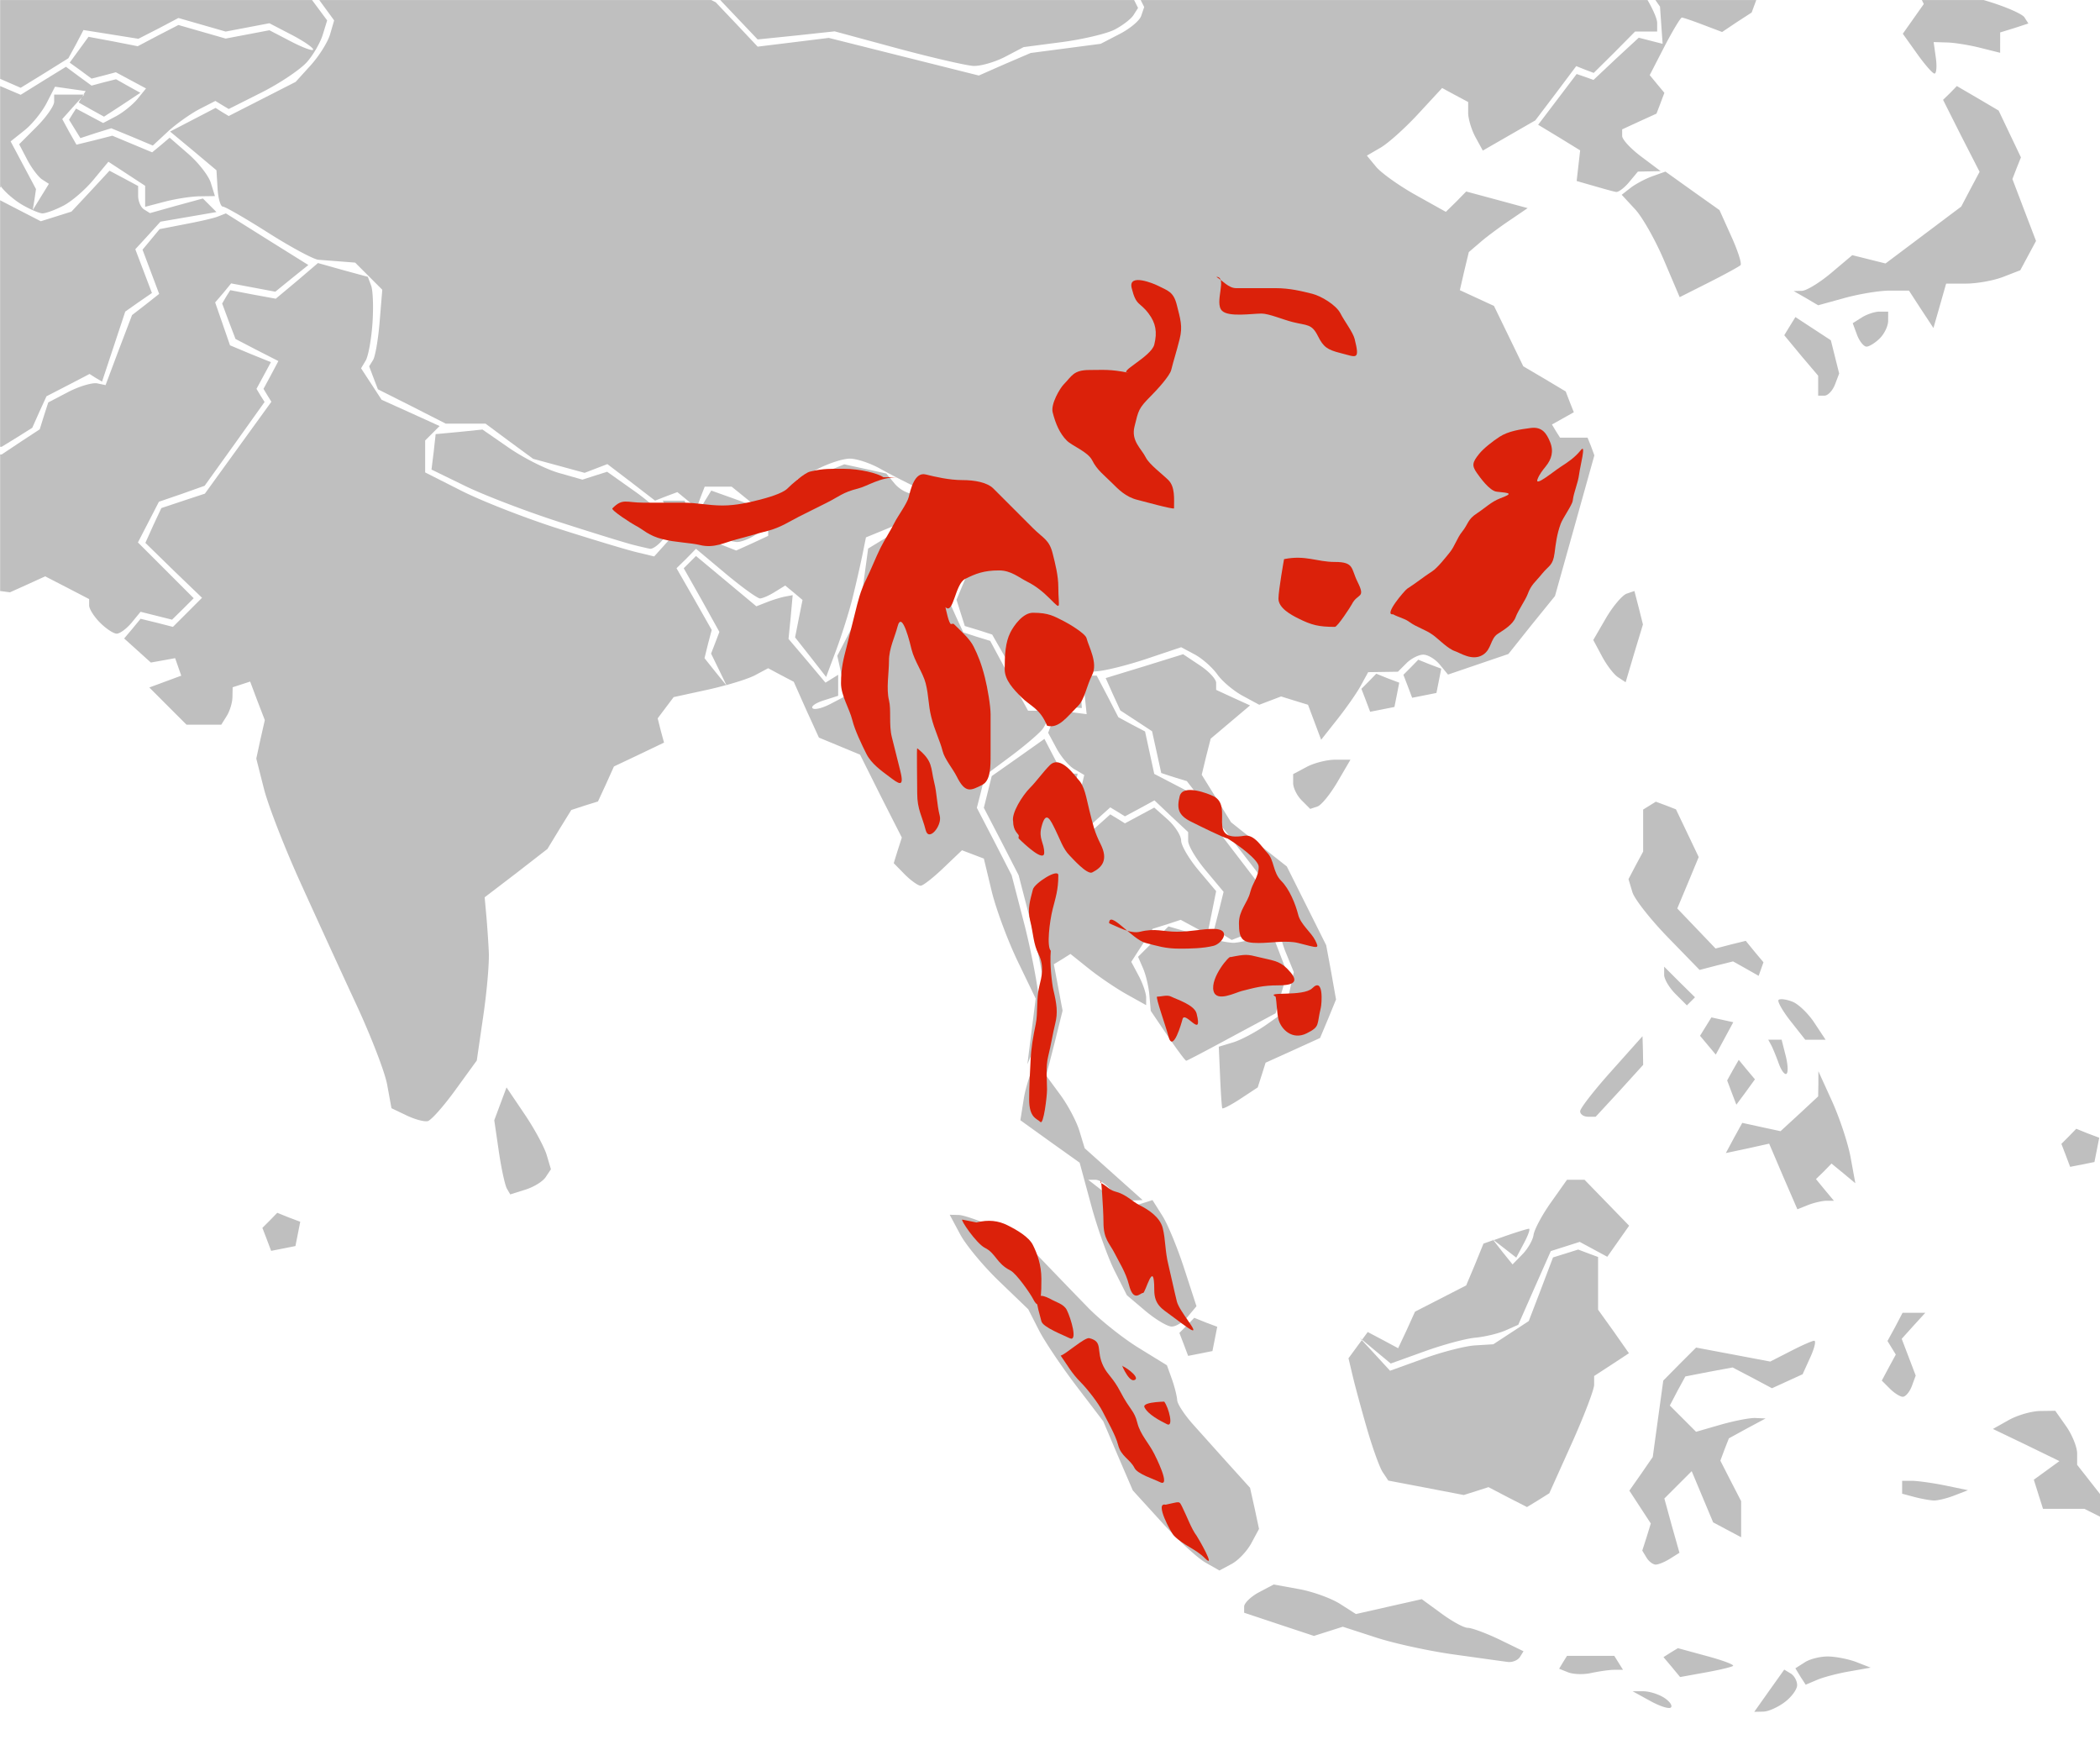 <svg xmlns="http://www.w3.org/2000/svg" width="300" height="250" version="1.0"><path d="M.018.009v11.25l2.937 1.281 3.406-2.094 3.407-2.125 1.093-2 1.063-2.031 3.937.625 3.907.625 2.875-1.469 2.843-1.5 3.375.969 3.375.969 3.125-.594 3.125-.594 3.125 1.625c1.717.888 3.125 1.85 3.125 2.125 0 .275-1.408-.237-3.125-1.125l-3.125-1.625-3.125.594-3.125.594-3.375-.969-3.375-.969-2.906 1.5-2.906 1.532-3.5-.688-3.531-.656-1.344 1.844-1.344 1.843 1.563 1.125 1.562 1.157 1.719-.438 1.75-.469 2.156 1.157 2.156 1.156-1.218 1.5c-.678.816-2.055 1.93-3.063 2.469l-1.844.968L12.8 16.54l-1.938-1.031-.5.781-.5.813.813 1.312.812 1.313 2.188-.72 2.219-.687 2.968 1.219 2.97 1.25 2.187-2.031c1.216-1.107 3.25-2.544 4.5-3.188l2.25-1.156.968.594.938.562 4.781-2.406c2.633-1.335 5.509-3.29 6.406-4.312.898-1.022 1.908-2.779 2.25-3.907l.625-2.031L44.58.009H.018zm45.593 0 2.125 2.906-.593 2.031c-.34 1.128-1.607 3.115-2.782 4.407l-2.125 2.343-4.78 2.438-4.782 2.437-.938-.562-.937-.594-3.25 1.688-3.25 1.687 3.312 2.75 3.313 2.781.156 2.594c.083 1.426.423 2.593.75 2.594.327 0 3.252 1.687 6.5 3.75 3.248 2.062 6.469 3.789 7.156 3.844.688.055 2.15.167 3.25.25l2 .156 1.938 1.937 1.937 1.938-.375 4.562c-.204 2.51-.626 4.966-.937 5.469l-.563.906.625 1.657.625 1.625 4.844 2.437 4.844 2.469H69.36l3.407 2.531 3.406 2.5 3.687 1 3.657 1 1.625-.625 1.625-.625 3.406 2.594 3.406 2.625 1.594-.625 1.594-.594 1.375 1.125 1.375 1.156.562-1.531.594-1.531H104.518l2.28 1.844 2.313 1.875 1.782-.47 1.78-.468.595-1.906.625-1.906 2.875-1.47c1.583-.818 3.666-1.507 4.656-1.5.99.009 2.937.663 4.312 1.438 1.375.776 4.39 2.313 6.688 3.407l4.187 1.968 1.532 3.032 1.562 3-1.531 3.656-1.531 3.656.593 1.875.594 1.875 1.969.594 1.937.625 2.688 4.687c1.475 2.576 2.74 4.814 2.844 4.969.102.155 1.798.409 3.75.563l3.53.28-.155-2.53-.157-2.5 2.5-.22c1.375-.12 4.64-.955 7.25-1.843l4.75-1.594 1.938 1.032c1.074.575 2.534 1.866 3.25 2.875.716 1.008 2.376 2.382 3.656 3.062l2.313 1.25 1.562-.594 1.563-.593 1.906.593 1.937.594.938 2.5.937 2.5 2.25-2.844c1.236-1.557 2.762-3.717 3.375-4.812l1.094-2 2.125-.031 2.125-.032 1.219-1.218c.671-.672 1.758-1.22 2.406-1.22.648 0 1.696.626 2.344 1.407l1.187 1.438 4.313-1.47 4.312-1.468 3.313-4.156 3.344-4.125 2.812-10.031 2.813-10.063-.47-1.281-.5-1.25H222.862l-.593-.938-.563-.937 1.563-.875 1.562-.875-.594-1.5-.562-1.469-3.031-1.812-3.032-1.782-2.093-4.312-2.094-4.313-2.438-1.125-2.437-1.125.625-2.718.656-2.72 1.75-1.5c.969-.824 2.874-2.225 4.219-3.124l2.437-1.656-4.375-1.188-4.406-1.187-1.437 1.468-1.47 1.438-4.312-2.406c-2.371-1.326-4.92-3.144-5.656-4.032l-1.312-1.593 1.937-1.125c1.068-.608 3.487-2.77 5.375-4.813l3.438-3.719 1.843 1 1.875 1v1.532c0 .841.46 2.4 1.032 3.468l1.062 1.938 3.75-2.156 3.75-2.157 2.938-3.875 2.906-3.875 1.25.5 1.25.469 2.969-2.937 2.937-2.97h3.156v-1.25c-.003-.56-.595-1.91-1.375-3.25h-72.406l.5 1-.437 1.282c-.25.7-1.663 1.852-3.125 2.594l-2.657 1.375-5 .656-5 .656-3.718 1.594-3.688 1.625-10.719-2.687-10.718-2.688-5.063.625-5.094.625-3-3.187-3-3.157-.625-.312h-56zm57.282 0 2.343 2.469 3 3.156 5.5-.563 5.5-.593 9 2.437c4.95 1.331 9.823 2.45 10.813 2.5.99.05 3.015-.52 4.5-1.281l2.687-1.406 5.5-.72c3.025-.402 6.4-1.211 7.5-1.78 1.1-.57 2.315-1.49 2.688-2.063l.656-1.031-.562-1.125h-59.125zm133.593 0 .657.937.187 2.657.188 2.656-1.72-.438-1.687-.437-3.25 3-3.218 3.031-1.22-.437-1.187-.407-2.75 3.625-2.75 3.625 3 1.813 3 1.844-.25 2.187-.25 2.188 2.5.718c1.375.398 2.78.79 3.125.844.345.055 1.19-.581 1.875-1.406l1.25-1.5 1.625-.031 1.625-.032-2.75-2.062c-1.512-1.129-2.75-2.453-2.75-2.969v-.937l2.438-1.125 2.469-1.125.562-1.47.563-1.5-1.063-1.28-1.031-1.25 2.125-4.125c1.176-2.257 2.285-4.094 2.469-4.094.183 0 1.546.466 3.03 1.031l2.72 1.031 2.093-1.406 2.125-1.375.657-1.781h-14.407zm38.063 0 .281.562-1.5 2.125-1.5 2.125 2.031 2.844c1.113 1.563 2.228 2.844 2.5 2.844.272 0 .36-1.013.188-2.25l-.313-2.25 2 .062c1.1.036 3.238.395 4.75.782l2.75.687V4.633l2.032-.624 2-.656-.563-.875c-.307-.497-2.777-1.567-5.5-2.375l-.312-.094h-8.844zM9.424 9.54l-3.25 2-3.219 2-2.937-1.25v14.188l.062.093H.018v.188l.156-.063C.153 26.67.13 26.63.11 26.603l.125.062-.062.031c.666.871 2.008 1.992 3.062 2.594 1.1.628 2.364 1.17 2.813 1.188.448.016 1.798-.474 3-1.094 1.201-.62 3.148-2.303 4.312-3.719l2.125-2.562 2.625 1.718 2.625 1.719v3l2.75-.719c1.513-.402 3.77-.76 5-.781l2.22-.031-.595-1.906c-.33-1.043-1.8-2.909-3.25-4.157l-2.625-2.281-1.25 1.063-1.25 1.03-2.843-1.187-2.844-1.187-2.563.656-2.562.625-1.031-1.812-1-1.844 1.562-1.75 1.219-1.344-.438.719 1.813 1.031 1.812 1 2.594-1.687 2.594-1.72-1.75-.968-1.719-.969-1.75.438-1.75.469-1.844-1.344L9.424 9.54zm270.125 2.75-.969 1-1 .969 2.594 5.156 2.625 5.125-1.313 2.469-1.312 2.5-5.406 4.062-5.407 4.063-2.375-.594-2.375-.594-3 2.532c-1.657 1.394-3.542 2.545-4.187 2.562l-1.188.031 1.75 1 1.75 1.032 3.75-1.032c2.065-.573 4.97-1.06 6.47-1.062h2.75l1.75 2.687 1.75 2.657.905-3.157.907-3.187h2.812c1.535 0 3.904-.414 5.281-.938l2.5-.968 1.125-2.094 1.125-2.094-1.687-4.406-1.688-4.438.594-1.531.625-1.562-1.594-3.344-1.593-3.344-2.97-1.75-3-1.75zM7.86 12.384l2.188.312 2.187.313-.312.5h.125l-.313.312.188-.312H7.736v1.031c0 .575-1.12 2.184-2.5 3.563l-2.5 2.5 1.157 2.218c.636 1.209 1.593 2.466 2.125 2.813l.968.625-1.156 1.875-1.156 1.875.25-1.5.219-1.5-1.813-3.406-1.812-3.407 2-1.593c1.096-.873 2.504-2.636 3.156-3.907l1.187-2.312zm7.782 12-2.72 2.937-2.718 2.907-2.187.687-2.188.688-3.156-1.625-2.656-1.375V63.82h.218l2.188-1.343 2.187-1.375 1-2.25 1.032-2.25 3.093-1.594 3.063-1.594.875.563.906.53 1.656-5 1.657-5 1.906-1.343 1.906-1.312-1.187-3.125-1.188-3.125 1.813-1.97 1.78-1.968 4-.687 4-.688-.968-.969-.969-.968-3.78 1.03-3.782 1.063-.844-.531c-.464-.287-.844-1.164-.844-1.937V26.57l-2.03-1.093-2.063-1.094zm222.28.125-1.843.656c-1.01.362-2.42 1.11-3.125 1.656l-1.281 1 1.937 2.094c1.06 1.155 2.907 4.444 4.125 7.313l2.22 5.218 4.155-2.093c2.278-1.149 4.308-2.267 4.532-2.47.223-.201-.373-2.056-1.313-4.124l-1.687-3.75-3.875-2.75-3.844-2.75zM32.269 30.478l-1.188.468c-.653.25-2.805.73-4.75 1.094l-3.531.688-1.219 1.468-1.219 1.469 1.188 3.156 1.187 3.157-1.937 1.53-1.938 1.5-1.906 5-1.875 5-1.187-.25c-.661-.142-2.531.395-4.125 1.22l-2.875 1.5-.625 1.937-.594 1.906-2.719 1.782-2.719 1.812H.018v19.5l1.406.188 2.5-1.125 2.531-1.157 3.156 1.625 3.125 1.625v.907c0 .496.699 1.604 1.563 2.468.864.865 1.931 1.563 2.375 1.563.443 0 1.41-.702 2.125-1.563l1.281-1.562 2.25.562 2.25.563 1.563-1.531 1.53-1.532-4-4-3.968-3.968 1.5-2.907 1.5-2.906 3.281-1.125 3.25-1.156 4.282-5.969 4.28-6-.593-.937-.562-.938 1.03-1.906 1.032-1.906-2.937-1.188-2.907-1.219L31.8 46.26l-1.063-3.063 1.157-1.343 1.125-1.375 3.156.593 3.156.594 2.344-1.906 2.375-1.906-5.906-3.688-5.875-3.687zm13.156 7.093-3 2.563-3.031 2.531-3.25-.594-3.25-.625-.594.938-.563.969.938 2.53.969 2.532 3.062 1.594 3.063 1.562-1.063 2-1.062 1.969.562.938.563.906-4.75 6.562-4.75 6.563-3.125 1.031-3.094 1.031-1.156 2.469-1.125 2.5 4.03 3.938 4.063 3.906-2.093 2.094-2.063 2.062-2.312-.594-2.313-.562-1.156 1.406-1.188 1.406 1.907 1.719 1.906 1.719 1.75-.313 1.719-.312.437 1.25.438 1.25-2.282.844-2.28.843 2.655 2.657 2.657 2.656h4.968l.782-1.25c.43-.688.798-1.879.812-2.656l.031-1.438 1.25-.406 1.25-.406 1.032 2.75 1.062 2.75-.625 2.75-.594 2.75 1.094 4.312c.603 2.384 2.945 8.394 5.188 13.344 2.243 4.95 5.793 12.71 7.906 17.25 2.113 4.539 4.15 9.763 4.5 11.625l.625 3.406 2.156 1.031c1.188.573 2.546.935 3.031.813.485-.123 2.259-2.12 3.938-4.438l3.062-4.218.907-6.22c.509-3.432.887-7.6.812-9.25-.075-1.65-.252-4.104-.375-5.437l-.219-2.406 4.5-3.437 4.47-3.47 1.687-2.78 1.718-2.782 1.907-.625 1.906-.593 1.156-2.5 1.125-2.5 3.563-1.688 3.593-1.719-.468-1.718-.438-1.75 1.125-1.5 1.156-1.532 4.875-1.062a51.005 51.005 0 0 0 2.625-.656l-1.5-1.844-1.593-2 .5-2.031.53-2-2.5-4.407-2.53-4.406 1.406-1.375 1.375-1.406 4.25 3.562c2.34 1.955 4.546 3.54 4.906 3.532.36-.009 1.318-.428 2.125-.938l1.469-.906 1.25 1.031 1.219 1.031-.532 2.657-.53 2.687 2.218 2.813 2.219 2.843 1.437-3.843c.784-2.115 1.833-5.42 2.313-7.344.48-1.925 1.107-4.682 1.406-6.125l.531-2.625 2.813-1.156 2.78-1.157 1.22-1.968 1.25-1.97h-1.407c-.762 0-1.907-.647-2.562-1.437l-1.188-1.437-3-.656-3-.657-2.812 1.157-2.813 1.156-1.093 2.437-1.125 2.438h-3.032V76.54l-2.28 1.063-2.282 1.03-2.719-1.062-2.75-1.031-.969-2.5-.937-2.531h-3.125l1.125 2.094 1.094 2.062-1.72 1.906-1.718 1.907-2.594-.625c-1.435-.35-6.484-1.874-11.187-3.375-4.703-1.502-10.89-3.927-13.75-5.375l-5.188-2.625V62.915l1.032-1.031 1.03-1.031-4.124-1.875-4.156-1.875-1.47-2.25-1.468-2.25.656-1.094c.365-.59.804-2.966.97-5.281.164-2.316.074-4.755-.188-5.438l-.47-1.25-3.562-.969-3.562-1zm58.312 60.282.125.156-.093-.156c-.01.002-.022-.003-.032 0zm.032 0c1.785-.495 3.402-1.037 4.093-1.407l1.875-1 1.813.969 1.844.969 1.78 4 1.813 3.969 2.938 1.218 2.937 1.219 2.97 5.938 3 5.906-.595 1.844-.562 1.812 1.594 1.625c.882.883 1.906 1.594 2.25 1.594.343 0 1.796-1.14 3.25-2.531l2.656-2.532 1.562.594 1.563.594 1.125 4.687c.63 2.575 2.31 7.078 3.719 10l2.562 5.313-.594 4.687-.593 4.688 1.062-2.5 1.063-2.5-.5-4.5c-.263-2.475-1.25-7.425-2.188-11l-1.687-6.5-2.47-4.813-2.5-4.812.595-2.313.562-2.312 3.781-2.813c2.07-1.554 4.096-3.296 4.5-3.875.404-.579.742-1.4.75-1.812.009-.413-.646-.75-1.437-.75h-1.438l-2.718-4.969-2.688-5-1.937-.594-1.907-.625-1.03-2.218-1-2.25 1.562-3.75 1.562-3.75-1.437-2.813-1.47-2.781-1.718-.688-1.75-.656-1.562 1.844c-.848 1.025-2.693 2.613-4.125 3.5l-2.625 1.594-.625 4.593-.625 4.594-1.563 3.063-1.594 3.062.625 2.844.625 2.875-2.156 1.125c-1.182.633-2.356.925-2.625.656-.27-.27.452-.763 1.594-1.125l2.062-.656v-3l-.906.562-.906.563-2.625-3.125-2.656-3.125.312-3.125.281-3.125-1 .187c-.55.097-1.715.44-2.593.782l-1.594.625-4.313-3.594-4.312-3.594-.875.875-.875.875 2.562 4.531 2.532 4.563-.594 1.562-.594 1.532 1.125 2.312 1.063 2.188zm164.718-53.344c-.687.008-1.825.395-2.53.844l-1.282.812.625 1.688c.352.918.962 1.656 1.344 1.656.38 0 1.246-.528 1.906-1.188.66-.66 1.187-1.785 1.187-2.5V44.51h-1.25zm-12 .781-.812 1.313-.781 1.28 2.406 2.907 2.437 2.875v2.844h.907c.49 0 1.166-.725 1.5-1.594l.593-1.562-.593-2.375-.594-2.375-2.531-1.657-2.532-1.656zM68.924 61.353l-3.344.343-3.344.313-.28 2.531-.313 2.531 4.812 2.344c2.637 1.289 8.646 3.599 13.375 5.125 4.729 1.526 9.454 2.982 10.5 3.25 1.046.268 2.186.53 2.531.594.345.064 1.155-.495 1.782-1.25l1.125-1.375-.532-1.375c-.302-.757-2.347-2.639-4.53-4.188l-3.97-2.812-1.78.562-1.75.563-3.407-.969c-1.865-.535-5.067-2.167-7.125-3.594l-3.75-2.593zm32.687 8.718-.906 1.469c-.51.805-.929 2.045-.937 2.75l-.032 1.281 2.25.907c1.238.497 2.7.91 3.25.937.55.026 1.675-.38 2.5-.906l1.5-.938-1.093-1.781-1.125-1.781-2.688-.969-2.719-.969zm131.875 14.344-1.093.375c-.617.206-1.967 1.785-2.97 3.5l-1.812 3.125 1.22 2.281c.666 1.266 1.706 2.632 2.312 3.032l1.093.718 1.22-4.125 1.25-4.125-.595-2.375-.625-2.406zm-64.468 9.031-5.532 1.719-5.53 1.688 1.03 2.312 1.063 2.313 2.25 1.468 2.281 1.5.656 2.969.657 3 1.812.594 1.844.562 6.344 8.219 6.343 8.188.125 2.53c.07 1.381.641 3.83 1.282 5.438l1.187 2.907-.625 2.812-.625 2.813-2.656 1.875c-1.47 1.035-3.616 2.18-4.75 2.53l-2.063.626.188 4.25c.097 2.333.238 4.38.312 4.531.075.15 1.24-.457 2.594-1.344l2.469-1.625.562-1.75.563-1.781 3.875-1.75 3.906-1.781 1.156-2.75 1.125-2.75-.687-3.875-.719-3.875-2.812-5.625-2.813-5.625-4-3.156-3.969-3.157-2.093-3.406-2.094-3.375.625-2.594.656-2.562 2.813-2.375 2.812-2.375-2.406-1.094-2.438-1.125v-1c0-.55-1.072-1.678-2.375-2.531l-2.343-1.563zm33.593.782-1.062 1.093-1.063 1.063.625 1.625.625 1.656 1.75-.344 1.72-.343.343-1.72.344-1.75-1.657-.624-1.625-.656zm-6 2-1.062 1.093-1.063 1.063.625 1.625.625 1.656 1.75-.344 1.72-.343.343-1.72.344-1.75-1.657-.624-1.625-.656zm-41.937.28.281 2.75.281 2.75-2.125-.28-2.125-.313-.625 1.625-.625 1.625 1.157 2.156c.628 1.198 1.771 2.566 2.562 3.032l1.438.843-.563 2.344-.594 2.313.625 1.625.625 1.625 1.813-1.657 1.812-1.625 1.032.625 1.062.657 2.094-1.125 2.125-1.157 2.406 2.282 2.406 2.25v1.25c0 .686 1.137 2.593 2.532 4.25l2.53 3.03-.655 2.657-.688 2.688 1.25.75 1.25.78 2.875-1.093 2.906-1.094v-3.312l-6.03-7.875-6-7.844-2.407-1.25-2.406-1.25-.657-3.031-.656-3.031-1.906-1-1.906-1.032-1.532-2.968-1.562-2.97h-2zm-5.469 9.032-3.75 2.656-3.781 2.657-.563 2.28-.562 2.25 2.5 4.813 2.469 4.813 1.687 6.5c.938 3.575 1.944 8.629 2.219 11.219l.5 4.687-1.563 3.156c-.862 1.728-1.813 4.55-2.093 6.282l-.5 3.156 4.218 3.031 4.25 3.031 1.625 6c.89 3.3 2.41 7.564 3.375 9.469l1.75 3.469 2.625 2.219c1.447 1.217 3.13 2.23 3.75 2.25.62.02 1.676-.633 2.344-1.438l1.219-1.469-1.719-5.281c-.938-2.907-2.332-6.329-3.125-7.594l-1.437-2.281-1.97.625-1.937.594-2.625-2.063-2.656-2.062h1.031c.557 0 1.566.675 2.25 1.5l1.25 1.5 1.625-.031 1.625-.063-4.125-3.687-4.156-3.72-.75-2.468c-.413-1.364-1.652-3.703-2.75-5.187l-2-2.72 1.188-4.624 1.156-4.656-.625-3.313-.625-3.312 1.187-.72 1.188-.75 2.656 2.126c1.458 1.163 3.894 2.813 5.406 3.656l2.75 1.531v-1.093c0-.6-.473-1.993-1.062-3.094l-1.063-2 1.532-2.375 1.53-2.344 2-.625 2-.656 1.907 1.031 1.906 1.031.625-3.062.625-3.094-2.5-2.969c-1.373-1.632-2.5-3.552-2.5-4.25 0-.697-.852-2.046-1.906-3l-1.937-1.718-2.094 1.125-2.094 1.125-1.062-.657-1.032-.625-1.843 1.657-1.875 1.687-1.094-2.062-1.094-2.063.625-2.5.625-2.531H151.8l-1.313-2.5-1.28-2.469zm41.563 2.969c-1.187 0-3.03.462-4.094 1.031l-1.938 1.031v1.282c0 .695.552 1.801 1.22 2.468l1.218 1.219 1.031-.344c.566-.188 1.857-1.788 2.875-3.531l1.844-3.156h-2.156zm45.78 6-.905.562-.907.563v6l-1.062 1.969-1.031 1.968.562 1.875c.323 1.018 2.622 3.925 5.094 6.469l4.5 4.625 2.406-.625 2.375-.594 1.844 1.032 1.812 1.03.344-.968.344-.969-1.281-1.531-1.25-1.531-2.157.531-2.156.563-2.75-2.875-2.719-2.844 1.532-3.656 1.53-3.688-1.624-3.406-1.625-3.406-1.438-.563-1.437-.531zm-69.624 17.812-2.156 2.157-2.188 2.187.719 1.656c.4.92.812 2.676.906 3.875l.188 2.188 2.406 3.562c1.334 1.96 2.53 3.559 2.656 3.563.126.004 3.051-1.541 6.5-3.406l6.281-3.375.813-2.875.844-2.844-1.094-2.875-1.094-2.844-2.219.688c-1.227.376-2.7.683-3.25.687-.55.004-1.9-.234-3-.531-1.1-.298-2.97-.84-4.156-1.188l-2.156-.625zm70.812 5.75v1.157c0 .632.735 1.86 1.625 2.75l1.625 1.625.563-.563.594-.594-2.22-2.187-2.187-2.188zm16.625 4.657c-.124.013-.23.042-.28.093-.205.204.57 1.573 1.718 3.032l2.094 2.656h2.906l-1.594-2.406c-.87-1.33-2.285-2.698-3.156-3.032-.653-.25-1.313-.384-1.688-.343zm-9.875 2.593-.812 1.313-.813 1.312 1.125 1.344 1.125 1.344 1.25-2.313 1.25-2.312-1.562-.344-1.563-.344zm-9.843 2.688-4.438 4.969c-2.45 2.734-4.469 5.322-4.469 5.75 0 .427.512.78 1.125.78h1.094l3.406-3.687 3.375-3.718-.03-2.032-.063-2.062zm17.968.5.407.75c.222.412.72 1.615 1.093 2.656.373 1.041.885 1.678 1.125 1.438s.161-1.412-.156-2.625l-.562-2.22h-1.907zm-4.218 2.875-.844 1.469-.813 1.468.657 1.75.656 1.719 1.344-1.812 1.312-1.813-1.156-1.375-1.156-1.406zm11.375 1.625v1.812l-.032 1.782-2.687 2.5-2.688 2.468-2.75-.593-2.718-.594-1.188 2.156-1.156 2.156 3.094-.656 3.093-.687 2 4.687 2.032 4.688 1.562-.625c.865-.332 2.053-.594 2.625-.594h1.031l-1.28-1.531-1.282-1.563 1.125-1.094 1.094-1.125 1.718 1.407 1.688 1.406-.688-3.75c-.384-2.055-1.591-5.655-2.656-8l-1.937-4.25zM72.36 155.32l-.875 2.344-.875 2.344.657 4.5c.366 2.475.888 4.846 1.156 5.281l.469.813 2.187-.688c1.191-.371 2.475-1.168 2.875-1.781l.75-1.125-.594-2c-.317-1.1-1.728-3.734-3.156-5.844l-2.594-3.844zm224.25 5.907-1.062 1.093-1.063 1.063.625 1.625.625 1.656 1.75-.344 1.72-.343.343-1.72.344-1.75-1.657-.624-1.625-.656zm-72.75 7.28-2.28 3.22c-1.261 1.77-2.386 3.87-2.5 4.656-.116.786-.854 2.04-1.626 2.812l-1.375 1.407-1.437-1.782-1.313-1.687-1.406.5-1.219 3-1.25 2.969-3.656 1.875-3.656 1.875-1.188 2.625-1.219 2.593-2.156-1.156-2.187-1.156-.813 1.094 1.875 1.562 2.219 1.844 4.781-1.719c2.629-.953 5.906-1.842 7.281-1.969s3.31-.592 4.313-1.031l1.844-.812 2.312-5.25 2.344-5.282 2.062-.656 2.063-.656 1.969 1.062 1.968 1.063 1.563-2.219 1.562-2.219-3.187-3.281-3.188-3.281h-2.5zm-29.28 22.845-.345-.282.313.344.031-.062zm-.032.062-.531.719-1.375 1.875.593 2.5c.323 1.375 1.235 4.75 2.032 7.5.796 2.75 1.804 5.569 2.25 6.25l.812 1.219 5.406 1.03 5.375 1.032 1.782-.562 1.75-.563 2.75 1.438 2.75 1.406 1.593-.969 1.594-1 3.219-7.156c1.763-3.925 3.19-7.67 3.187-8.344v-1.25l2.5-1.625 2.47-1.625-2.188-3.125-2.22-3.094V179.54l-1.437-.531-1.406-.531-1.781.562-1.813.563-1.718 4.53-1.75 4.563-2.532 1.657-2.53 1.656-2.563.156c-1.4.08-4.689.913-7.344 1.875l-4.844 1.75-2.156-2.344-1.875-2.031zm18.781-14.281h.063l-.157-.125.094.125zm.063 0 1.53 1.187 1.688 1.313 1.094-2.063c.608-1.135.931-2.062.719-2.062-.212 0-1.758.477-3.438 1.062l-1.593.563zM39.61 173.228l-1.062 1.093-1.063 1.063.625 1.625.625 1.656 1.75-.344 1.72-.343.343-1.72.344-1.75-1.657-.624-1.625-.656zm96.063.28 1.469 2.75c.793 1.513 3.303 4.55 5.593 6.75l4.157 4 1.53 3c.845 1.65 3.28 5.25 5.376 8l3.812 5 2.094 4.938 2.125 4.938 4.156 4.562c2.284 2.51 5.068 5.08 6.188 5.719l2.031 1.156 1.75-.937c.96-.513 2.213-1.85 2.813-2.969l1.093-2.031-.625-2.938-.656-2.937-2.937-3.25c-1.61-1.786-3.924-4.375-5.157-5.75s-2.28-2.95-2.312-3.5c-.033-.55-.36-1.9-.75-3l-.719-2-4.062-2.5c-2.232-1.375-5.474-3.957-7.22-5.75a1384.659 1384.659 0 0 1-6.187-6.406l-3-3.125-4-1.844c-2.2-1.01-4.58-1.832-5.28-1.844l-1.282-.031zm136.125 14-1.063 2.032-1.093 2 .593.969.594.969-1 1.843-1 1.875 1.156 1.157c.635.634 1.463 1.156 1.844 1.156s.963-.67 1.281-1.5l.563-1.531-1-2.625-1-2.625 1.687-1.875 1.688-1.844h-3.25zm-101.188.72-1.062 1.093-1.063 1.063.625 1.625.625 1.656 1.75-.344 1.72-.343.343-1.72.344-1.75-1.657-.624-1.625-.656zm88.563 3.28c-.29 0-1.824.682-3.406 1.5l-2.875 1.47-5.282-1-5.312-1-2.344 2.343-2.344 2.375-.75 5.438-.75 5.469-1.656 2.406-1.687 2.406 1.53 2.344 1.532 2.344-.594 1.937-.625 1.938.625 1.03c.343.556.933.978 1.313.97.38-.009 1.297-.379 2.031-.844l1.344-.844-1.094-3.875-1.062-3.875 1.968-1.969 1.938-1.937 1.531 3.656 1.531 3.656 2 1.063 2 1.062v-5.156l-1.5-2.906-1.468-2.875.593-1.594.625-1.594 2.625-1.437 2.625-1.406-1.5-.063c-.828-.022-3.06.421-4.968.969l-3.47 1-1.874-1.875-1.875-1.875 1.094-2.094 1.125-2.062 3.375-.657 3.375-.625 2.812 1.469 2.813 1.5 2.187-1 2.188-1 1.093-2.406c.6-1.315.853-2.375.563-2.375zm34.437 10-2.187.032c-1.206.02-3.192.59-4.438 1.281l-2.28 1.282 4.75 2.28 4.75 2.313-1.845 1.344-1.812 1.313.656 2.093.656 2.063h5.907l7.5 3.781v-8.812c-1.186.875-2.173 1.716-2.625 2.28l-1.594 1.97-2.156-2.75-2.157-2.75v-1.625c0-.904-.706-2.653-1.562-3.875l-1.563-2.22zm-21.875 10v1.845l1.75.468c.963.252 2.2.475 2.75.5.55.025 1.895-.298 2.97-.718l1.937-.75-3.313-.688c-1.83-.366-3.962-.656-4.719-.656h-1.375zm-89.78 14.813-2.126 1.125c-1.158.62-2.094 1.545-2.094 2.032v.875l4.97 1.656 5 1.656 2.062-.656 2.062-.656 4.719 1.53c2.586.85 7.612 1.943 11.187 2.438 3.575.496 7.033.986 7.688 1.063.655.076 1.435-.26 1.719-.719l.5-.812-3.47-1.688c-1.92-.916-3.946-1.656-4.5-1.656-.553 0-2.258-.937-3.78-2.063l-2.782-2.031-4.718 1.063-4.688 1.062-2.25-1.437c-1.226-.79-3.87-1.76-5.875-2.125l-3.625-.657zm57.75 9.094-1.032.625-1.031.656 1.187 1.407 1.188 1.437 3.625-.656c1.986-.359 3.744-.772 3.937-.938.193-.166-1.482-.795-3.75-1.406l-4.125-1.125zm-15.845 1.094-.562.906-.563.938 1.25.5c.691.291 2.15.361 3.25.125 1.1-.237 2.593-.462 3.313-.47h1.312l-.625-1-.625-1h-6.75zm37.375.094c-1.1-.03-2.617.332-3.375.812l-1.375.875.72 1.188.75 1.156 1.624-.688c.907-.39 3.007-.939 4.656-1.218l3-.532-2-.781c-1.099-.429-2.9-.782-4-.812zm-6.343 1.875-2.157 3.03-2.125 3 1.313-.03c.725-.018 2.1-.645 3.062-1.375.963-.731 1.75-1.812 1.75-2.407 0-.594-.398-1.342-.906-1.656l-.937-.562zm-21.657 3.093 2.5 1.375c1.375.76 2.71 1.198 2.97.938.259-.26-.192-.895-1-1.406-.81-.512-2.145-.918-2.97-.907h-1.5zm57.563 9.875-3.781 1.875c-.187.094-.398.188-.594.282h11.906a53.775 53.775 0 0 0-3.312-1.032l-4.22-1.125z" style="fill:#bfbfbf"/><g style="stroke:none;stroke-opacity:1;fill:#db210a;fill-opacity:1"><path d="M131.03 106.875c-.09 0 0 4.554 0 6.45 0 2.3.72 3.285 1.21 5.242.432 1.73 2.36-.636 2.016-2.016-.447-1.785-.381-3.137-.807-4.838-.514-2.058-.116-2.996-2.419-4.838z" style="fill:#db210a;fill-rule:evenodd;stroke:none;stroke-width:1px;stroke-linecap:butt;stroke-linejoin:miter;stroke-opacity:1;fill-opacity:1"/><g style="fill:#db210a;fill-opacity:1;stroke:none;stroke-opacity:1"><path d="M149.576 103.65c1.639.49 2.837-1.225 4.435-2.823.95-.95 1.187-2.777 2.016-4.435.851-1.702-.501-4.02-.807-5.24-.167-.67-2.568-2.092-3.225-2.42-1.422-.71-2.142-1.21-4.435-1.21-1.403 0-2.703 1.779-3.225 2.823-.7 1.399-.807 3.123-.807 5.241 0 1.534 1.21 2.823 2.42 4.032 1.241 1.242 2.65 1.586 3.628 4.031z" style="fill:#db210a;fill-rule:evenodd;stroke:none;stroke-width:1px;stroke-linecap:butt;stroke-linejoin:miter;stroke-opacity:1;fill-opacity:1"/><path d="M135.062 86.716c1.16 1.16 1.355-3.298 2.822-4.031 1.491-.746 2.67-1.21 4.838-1.21 1.714 0 2.806 1 4.032 1.613 1.249.624 2.287 1.48 3.225 2.419 1.766 1.766 1.21 1.293 1.21-1.613 0-1.703-.439-3.367-.807-4.838-.497-1.991-1.347-2.154-2.822-3.628l-2.822-2.823-2.822-2.822c-.894-.893-2.68-1.21-4.435-1.21-1.835 0-3.847-.457-5.241-.806-1.601-.4-2.164 2.206-2.42 3.226-.23.922-1.56 2.717-2.015 3.628-.65 1.3-1.426 2.448-2.016 3.629-.696 1.393-1.348 3.099-2.016 4.435-.89 1.78-1.2 3.186-1.613 4.838-.492 1.97-.725 2.903-1.21 4.838-.422 1.69-.805 2.945-.805 5.24 0 1.743 1.207 3.62 1.612 5.242.376 1.502 1.346 3.499 2.016 4.838.699 1.397 2.15 2.419 3.225 3.225 1.379 1.034 2.25 1.74 1.613-.806l-1.21-4.838c-.438-1.755-.063-3.881-.403-5.241-.411-1.646 0-3.94 0-5.645 0-1.77.872-3.485 1.21-4.838.658-2.634 1.888 2.716 2.016 3.226.415 1.661 1.653 3.387 2.016 4.838.467 1.867.34 2.97.806 4.838.478 1.912 1.244 3.362 1.613 4.838.288 1.152 1.453 2.503 2.016 3.628 1.228 2.458 1.989 2.03 3.628 1.21 1.214-.607 1.21-2.564 1.21-4.435v-5.644c0-1.215-.431-3.74-.807-5.241-.502-2.01-1.021-3.253-1.612-4.435-.578-1.156-1.77-2.174-2.823-3.226-.095-.095-.268 0-.403 0-.319 0-.743-2.168-.806-2.419zM144.738 117.357c-.292-1.167 1.3-3.72 2.419-4.838.896-.896 1.828-2.231 2.822-3.225 1.544-1.544 3.691 1.675 4.032 2.016.952.952 1.166 2.647 1.613 4.434.556 2.225.733 3.08 1.612 4.839 1.122 2.243.211 3.321-1.21 4.031-.728.365-2.853-2.047-3.225-2.419-.946-.946-1.384-2.364-2.016-3.628-.71-1.42-1.365-3.007-2.015-.403-.412 1.647.403 2.204.403 3.628 0 1.384-2.65-1.037-3.629-2.016-.095-.095 0-.269 0-.403 0-.242-.806-.637-.806-2.016zM183.442 79.862c0-.1-.806 4.507-.806 5.645 0 1.355 1.833 2.328 2.822 2.822 1.899.95 2.914 1.21 5.241 1.21.37 0 2.246-2.88 2.42-3.226.823-1.648 2.04-.756.806-3.225-.935-1.869-.431-2.822-3.226-2.822-2.602 0-4.177-1.02-7.257-.404zM161.268 53.253c-1.808 0 3.19-2.277 3.628-4.032.45-1.798.211-3.078-.806-4.434-1.289-1.72-1.766-1.016-2.419-3.629-.557-2.228 3.252-.591 3.629-.403 1.58.79 2.34.898 2.822 2.822.496 1.986.857 3.022.403 4.838-.485 1.94-.836 2.94-1.21 4.435-.21.84-1.974 2.78-2.822 3.629-1.897 1.897-1.838 2.11-2.419 4.434-.52 2.079.97 3.15 1.613 4.435.494.988 2.39 2.39 3.225 3.226.97.969.807 2.66.807 4.031 0 .22-4.714-1.077-5.242-1.21-1.675-.418-2.726-1.516-3.628-2.418-1.111-1.111-2.124-1.828-2.822-3.226-.616-1.231-2.843-2.036-3.629-2.822-.982-.982-1.6-2.368-2.016-4.031-.298-1.192 1.043-3.462 1.613-4.032 1.103-1.103 1.315-2.016 3.629-2.016 2.103 0 2.927-.14 5.644.403zM173.766 39.545c1.635 0-.35 3.682.806 4.838.945.945 4.272.404 5.645.404 1.059 0 3.078.87 4.435 1.21 2.13.532 2.736.23 3.628 2.015.773 1.545 1.33 1.945 3.226 2.419 2.25.562 2.804 1.138 2.015-2.016-.242-.968-1.503-2.603-2.015-3.628-.62-1.241-2.8-2.514-4.032-2.823-1.502-.375-3.21-.806-5.241-.806h-5.645c-1.083 0-1.893-1.055-2.822-1.613z" style="fill:#db210a;fill-rule:evenodd;stroke:none;stroke-width:1px;stroke-linecap:butt;stroke-linejoin:miter;stroke-opacity:1;fill-opacity:1"/><path d="M199.008 87.741c-1.428.186 1.673-3.427 2.018-3.65 1.477-.954 2.28-1.654 3.591-2.5.755-.488 1.983-2.06 2.498-2.697.716-.883 1.038-2.054 1.754-2.938.91-1.123.757-1.752 2.148-2.65 1.075-.695 2.026-1.644 3.285-2.122 1.95-.74 1.4-.758-.48-.953-1.038-.109-2.433-2.097-2.842-2.678-.757-1.075-.645-1.524.353-2.756.61-.752 1.928-1.787 2.891-2.409 1.259-.813 2.917-1.057 4.466-1.26 1.634-.212 2.268.814 2.756 2.013.544 1.337.202 2.456-.617 3.467-.463.571-.932 1.168-1.184 1.848-.423 1.142 2.274-1.108 3.329-1.789 1.067-.69 1.986-1.292 2.891-2.409.738-.91-.12 2.286-.266 3.422-.186 1.447-.745 2.453-.924 3.846-.077.605-1.41 2.46-1.71 3.27-.562 1.52-.712 2.863-.88 4.18-.238 1.852-.802 1.762-1.754 2.938-1.046 1.29-1.57 1.54-2.105 2.984-.292.789-1.341 2.274-1.71 3.27-.38 1.027-1.682 1.809-2.542 2.364-1.083.7-.875 2.19-2.104 2.984-1.509.975-3.272-.266-3.982-.497-1.047-.34-2.33-1.7-3.15-2.3-1.143-.834-2.312-1.085-3.455-1.92-.67-.488-1.552-.644-2.275-1.058z" style="fill:#db210a;fill-rule:evenodd;stroke:none;stroke-width:.854px;stroke-linecap:butt;stroke-linejoin:miter;stroke-opacity:1;fill-opacity:1"/><path d="M150.112 135.802c-.603-.604-.186-4.123.27-5.947.406-1.623.807-2.73.807-4.838 0-1.048-3.413 1.152-3.629 2.016-.364 1.455-.823 2.755-.403 4.435.477 1.907.445 3.31 1.21 4.838.847 1.696.443 3.224.098 4.602-.449 1.796-.166 3.729-.504 5.376-.372 1.809-.654 3.31-.739 5.275-.086 1.987-.198 3.387-.198 5.478 0 2.667 1.11 2.723 1.613 3.225.439.44.939-3.643.939-4.604 0-1.53-.207-3.286.164-4.77.436-1.746.64-3.217 1.004-4.672.396-1.584.23-2.76-.278-4.903-.154-.649-.532-3.529-.354-5.511zM158.446 131.871c0-1.984 3.316 2.341 5.24 2.822 1.624.406 2.732.807 4.839.807 1.449 0 3.344-.03 4.838-.403 1.202-.3 2.675-2.42 0-2.42-1.777 0-3.119.404-5.241.404-1.964 0-3.085-.54-5.241 0-1.422.355-3.22-.724-4.435-1.21zM165.3 142.354c-.26.064 1.272 4.284 1.612 5.644.636 2.541 1.892-1.923 2.016-2.419.335-1.34 2.966 2.995 2.016-.806-.31-1.237-2.774-1.992-3.629-2.42-.6-.3-1.343 0-2.015 0zM182.233 142.354c-1.604-.802 3.973.058 5.24-1.21 1.674-1.673 1.347 2.275 1.21 2.822-.61 2.443-.034 2.638-2.015 3.629-2.052 1.026-3.674-.585-4.032-2.016-.232-.927-.231-2.364-.403-3.225zM175.782 136.71c-.084-.337-2.902 2.906-2.419 4.837.414 1.656 3.131.225 4.032 0 1.813-.453 2.917-.806 5.24-.806 2.822 0 2.755-.874 1.21-2.419-1.125-1.125-2.133-1.138-4.031-1.613-1.623-.405-1.843-.438-4.032 0zM175.379 119.776c-.698-.174-3.694-1.645-5.241-2.419-1.822-.91-2.045-1.899-1.613-3.628.457-1.827 4.168-.335 4.838 0 2.985 1.492-1.225 6.587 4.435 5.644 1.427-.238 2.544 1.738 3.225 2.419 1.038 1.038.784 2.8 2.016 4.032 1.172 1.172 2.044 3.336 2.42 4.838.338 1.354 1.87 2.532 2.418 3.628.662 1.324.463 1.124-2.419.403-1.646-.411-3.94 0-5.644 0-2.297 0-2.822-.46-2.822-2.822 0-1.866 1.225-2.887 1.612-4.435.342-1.367 1.21-2.205 1.21-3.628 0-.988-2.967-3.15-4.435-4.032zM157.236 168.963c0-1.886.403 3.758.403 5.644 0 2.413.884 2.977 1.613 4.435.59 1.18 1.586 2.714 2.016 4.435.669 2.676 1.679 1.125 2.016 1.21.344.086 1.612-5.15 1.612-.404 0 2.128 1.183 2.702 2.42 3.629.94.705 2.42 1.814 2.822 2.016 1.344.672-1.652-2.574-2.016-4.032-.397-1.589-.9-4-1.21-5.241-.496-1.984-.39-3.574-.806-5.241-.403-1.613-2.166-2.696-3.225-3.226-1.176-.588-1.98-1.603-3.629-2.016-.76-.19-1.288-.918-2.016-1.21zM137.48 174.204c-.375-.094 1.985 3.411 3.226 4.032 1.554.776 1.654 2.238 3.629 3.225.896.448 2.914 3.41 3.225 4.032 1.232 2.463 1.21-1.404 1.21-2.822 0-2.031-.614-3.647-1.21-4.838-.59-1.18-2.319-2.168-3.628-2.823-1.33-.664-2.73-.829-4.435-.403" style="fill:#db210a;fill-rule:evenodd;stroke:none;stroke-width:1px;stroke-linecap:butt;stroke-linejoin:miter;stroke-opacity:1;fill-opacity:1"/><path d="M149.98 185.493c-2.733-1.366-1.788.913-1.21 3.225.216.866 3.14 1.973 4.031 2.42 1.208.603.201-2.824-.403-4.032-.433-.867-1.588-1.115-2.419-1.613zM160.363 195.125c-.385-.77.769 2.185 1.612 2.016 1.034-.207-.802-1.672-1.612-2.016zM166.319 200.202c.978 0-3.26-.069-2.822.807.524 1.049 2.215 1.914 3.225 2.419.97.484.247-2.359-.403-3.226zM151.522 193.624c.93 1.31 1.56 2.51 2.884 3.834.927.926 2.52 2.978 3.096 4.13.623 1.247 1.88 3.41 2.22 4.77.424 1.694 1.715 2.05 2.352 3.325.43.858 2.744 1.573 3.629 2.016 1.689.844-.727-3.873-.807-4.032-.785-1.57-1.997-2.747-2.419-4.435-.45-1.805-1.023-1.763-2.419-4.435-1.075-2.058-1.776-2.343-2.419-3.628-1.13-2.26.038-3.518-2.015-4.032-.665-.166-3.43 2.352-4.102 2.487zM166.51 214.924c-1.598-.4.746 3.973 1.209 4.435 1.432 1.433 3.036 1.827 4.434 3.225 1.653 1.653-1.003-2.95-1.209-3.225-.762-1.016-1.38-2.761-2.016-4.032-.52-1.04-.29-.829-2.419-.403zM126.192 68.17c-.769-.568-3.354-1.209-5.644-1.209-1.714 0-2.935-.073-4.838.403-.808.202-2.612 1.805-3.226 2.42-.726.725-2.984 1.35-4.031 1.612-1.34.335-3.221.806-5.242.806-2.063 0-3.61-.403-5.644-.403h-5.644c-2.506 0-2.945-.684-4.435.806-.261.262 2.83 2.222 3.225 2.42 1.248.623 1.819 1.462 4.032 2.015 1.68.42 4.027.503 5.241.807 2.065.516 3.594-.395 5.241-.807 1.51-.377 2.874-.819 4.435-1.21 1.819-.454 3.307-1.451 4.435-2.015l4.032-2.016c1.722-.861 2.248-1.47 4.435-2.016 1.424-.356 3.09-1.613 5.644-1.613" style="fill:#db210a;fill-rule:evenodd;stroke:none;stroke-width:1px;stroke-linecap:butt;stroke-linejoin:miter;stroke-opacity:1;fill-opacity:1"/></g></g></svg>